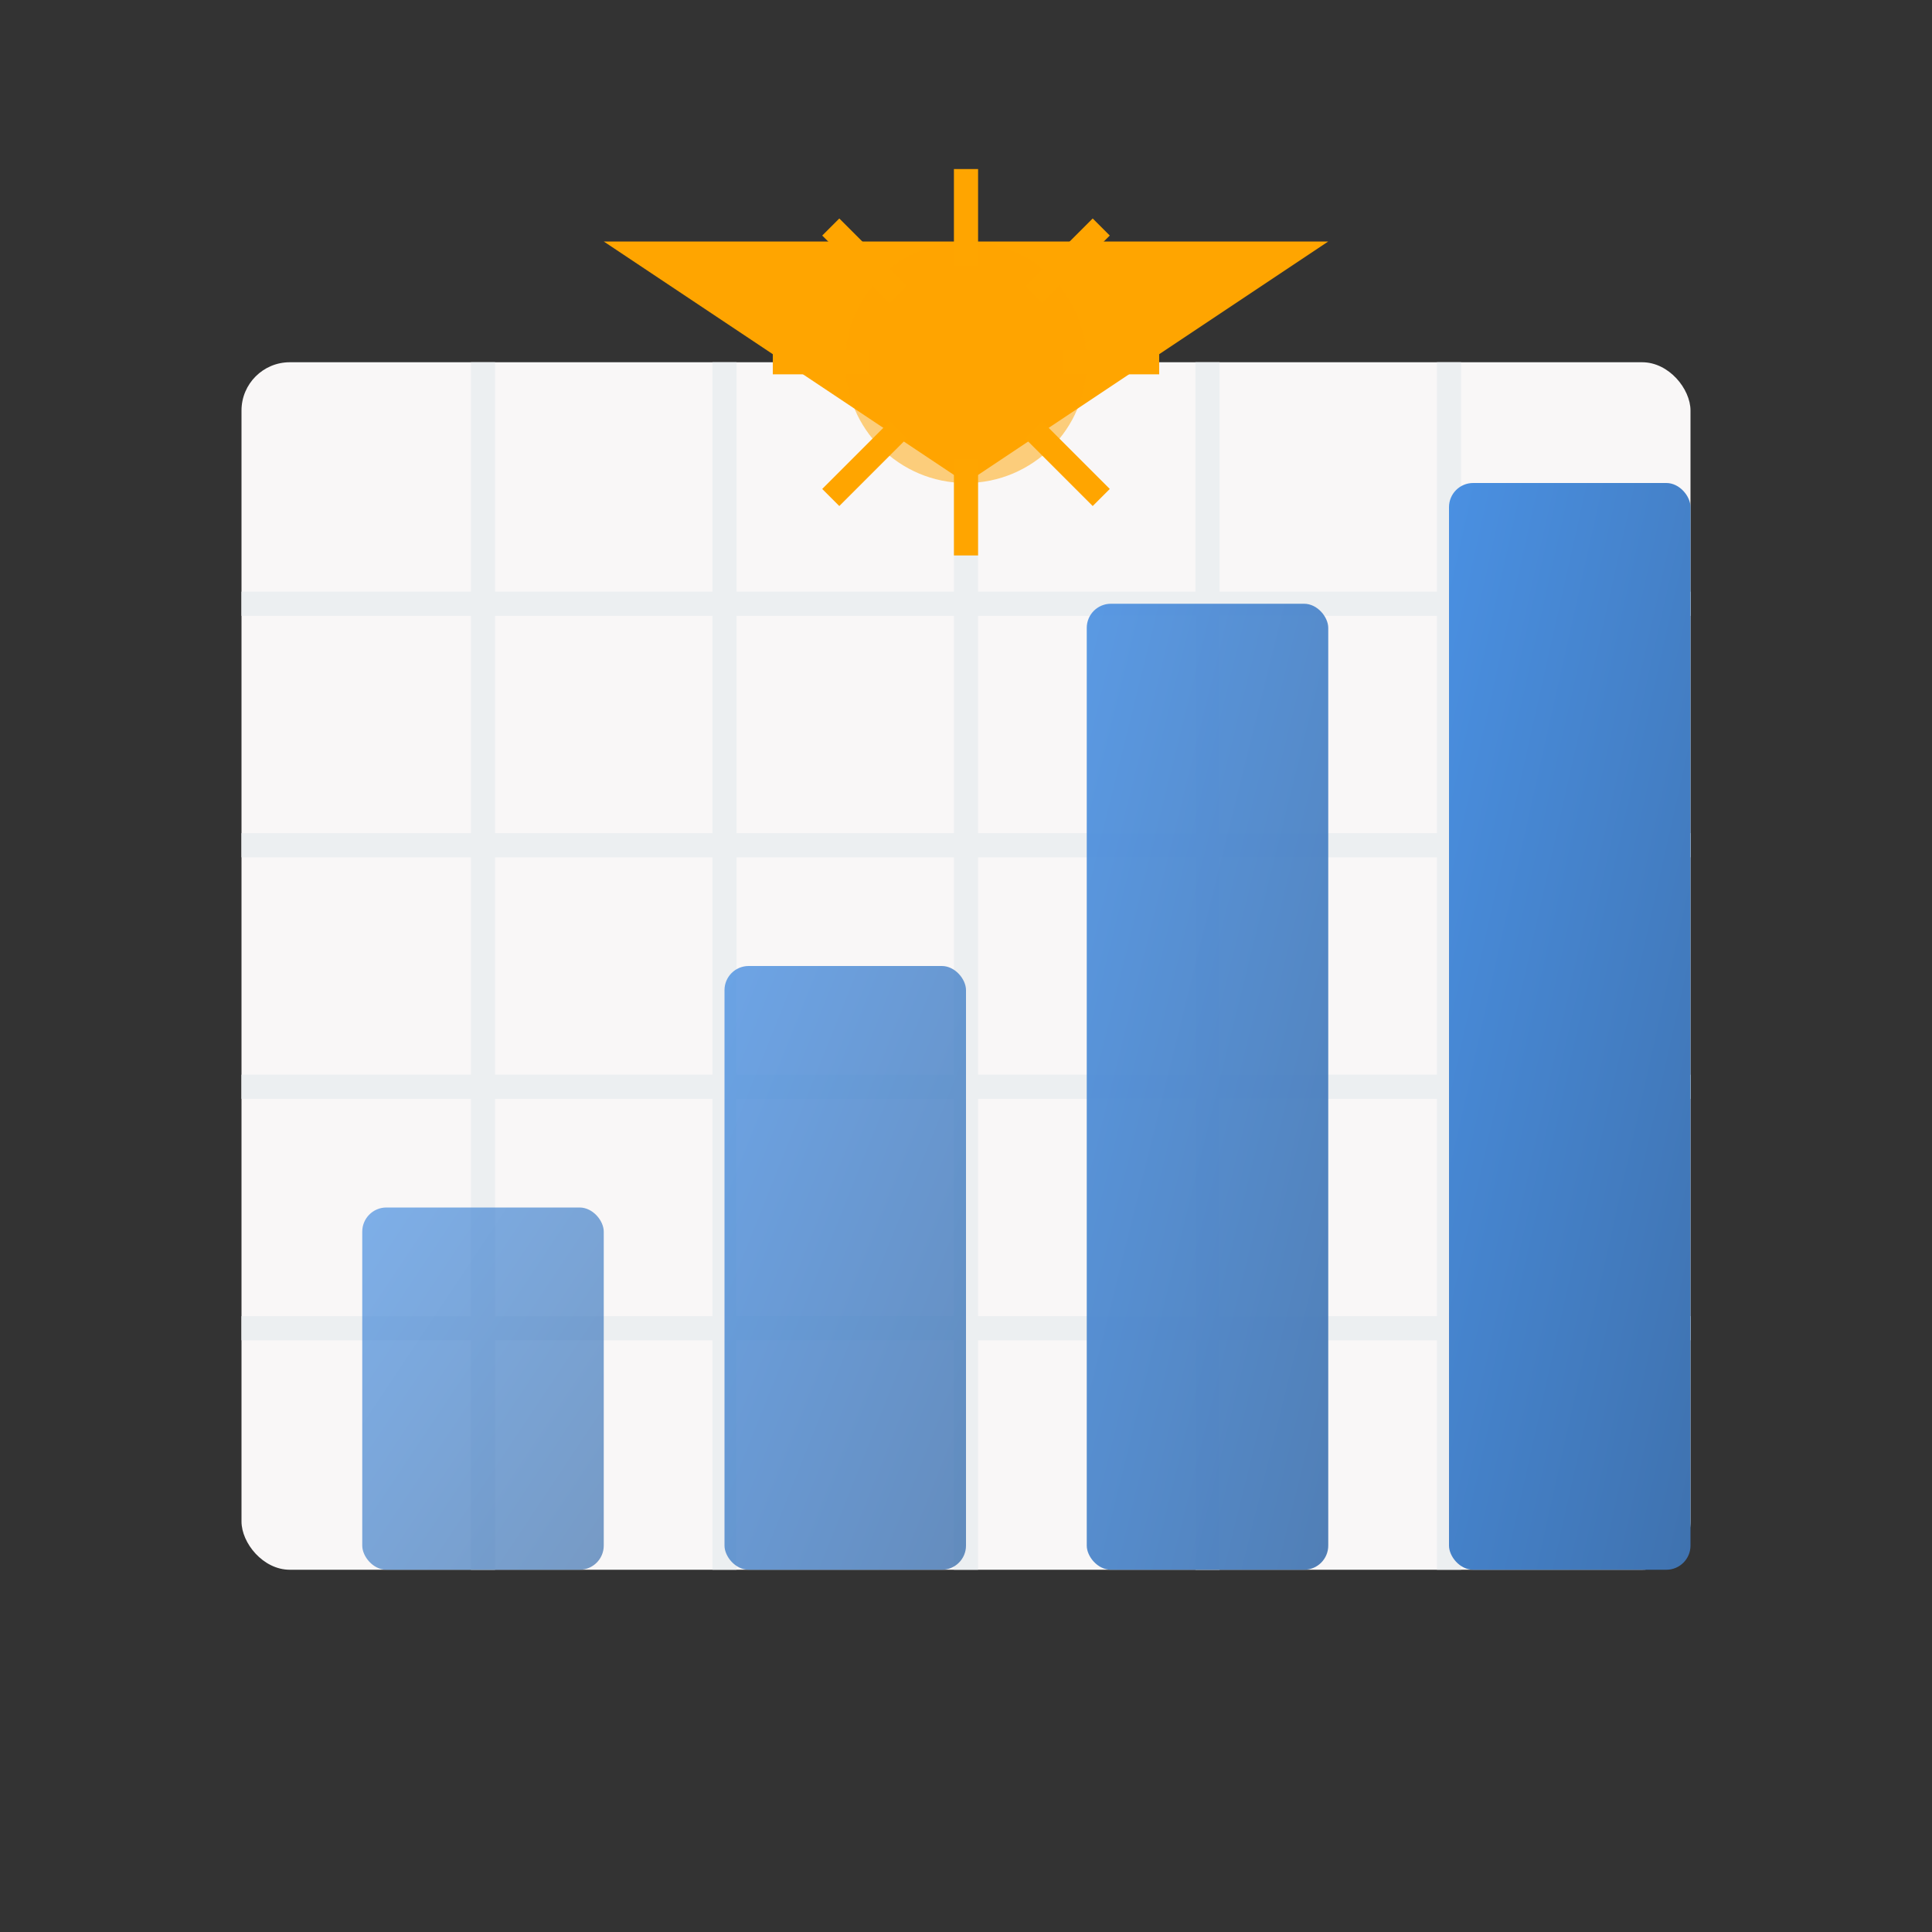 <svg xmlns="http://www.w3.org/2000/svg" width="80" height="80" viewBox="0 0 80 80">
  <rect x="0" y="0" width="80" height="80" fill="#333333" stroke="none"/>
  <defs>
    <linearGradient id="efficiency-gradient" x1="0%" y1="0%" x2="100%" y2="100%">
      <stop offset="0%" stop-color="#4A90E2" />
      <stop offset="100%" stop-color="#3F72AF" />
    </linearGradient>
  </defs>
  <g fill="none" fill-rule="evenodd">
    <!-- Chart background -->
    <rect x="10" y="15" width="60" height="50" rx="2" fill="#F9F7F7" />
    
    <!-- Chart grid lines -->
    <line x1="10" y1="25" x2="70" y2="25" stroke="#ECEFF1" stroke-width="1" />
    <line x1="10" y1="35" x2="70" y2="35" stroke="#ECEFF1" stroke-width="1" />
    <line x1="10" y1="45" x2="70" y2="45" stroke="#ECEFF1" stroke-width="1" />
    <line x1="10" y1="55" x2="70" y2="55" stroke="#ECEFF1" stroke-width="1" />
    
    <line x1="20" y1="15" x2="20" y2="65" stroke="#ECEFF1" stroke-width="1" />
    <line x1="30" y1="15" x2="30" y2="65" stroke="#ECEFF1" stroke-width="1" />
    <line x1="40" y1="15" x2="40" y2="65" stroke="#ECEFF1" stroke-width="1" />
    <line x1="50" y1="15" x2="50" y2="65" stroke="#ECEFF1" stroke-width="1" />
    <line x1="60" y1="15" x2="60" y2="65" stroke="#ECEFF1" stroke-width="1" />
    
    <!-- Chart bars -->
    <rect x="15" y="50" width="10" height="15" rx="1" fill="url(#efficiency-gradient)" opacity="0.7" />
    <rect x="30" y="40" width="10" height="25" rx="1" fill="url(#efficiency-gradient)" opacity="0.8" />
    <rect x="45" y="25" width="10" height="40" rx="1" fill="url(#efficiency-gradient)" opacity="0.9" />
    <rect x="60" y="20" width="10" height="45" rx="1" fill="url(#efficiency-gradient)" />
    
    <!-- Efficiency arrows -->
    <g transform="translate(25, 10)">
      <path d="M0,0 L30,0 L15,10 Z" fill="#FFA500" />
    </g>
    
    <!-- Sun icon at the top -->
    <circle cx="40" cy="15" r="5" fill="#FFA500" opacity="0.5" />
    <g transform="translate(40, 15)">
      <line x1="-8" y1="0" x2="-4" y2="0" stroke="#FFA500" stroke-width="1" />
      <line x1="4" y1="0" x2="8" y2="0" stroke="#FFA500" stroke-width="1" />
      <line x1="0" y1="-8" x2="0" y2="-4" stroke="#FFA500" stroke-width="1" />
      <line x1="0" y1="4" x2="0" y2="8" stroke="#FFA500" stroke-width="1" />
      <line x1="-5.6" y1="-5.6" x2="-2.8" y2="-2.8" stroke="#FFA500" stroke-width="1" />
      <line x1="2.8" y1="2.8" x2="5.6" y2="5.6" stroke="#FFA500" stroke-width="1" />
      <line x1="-5.6" y1="5.6" x2="-2.8" y2="2.8" stroke="#FFA500" stroke-width="1" />
      <line x1="2.8" y1="-2.8" x2="5.6" y2="-5.6" stroke="#FFA500" stroke-width="1" />
    </g>
  </g>
</svg>

